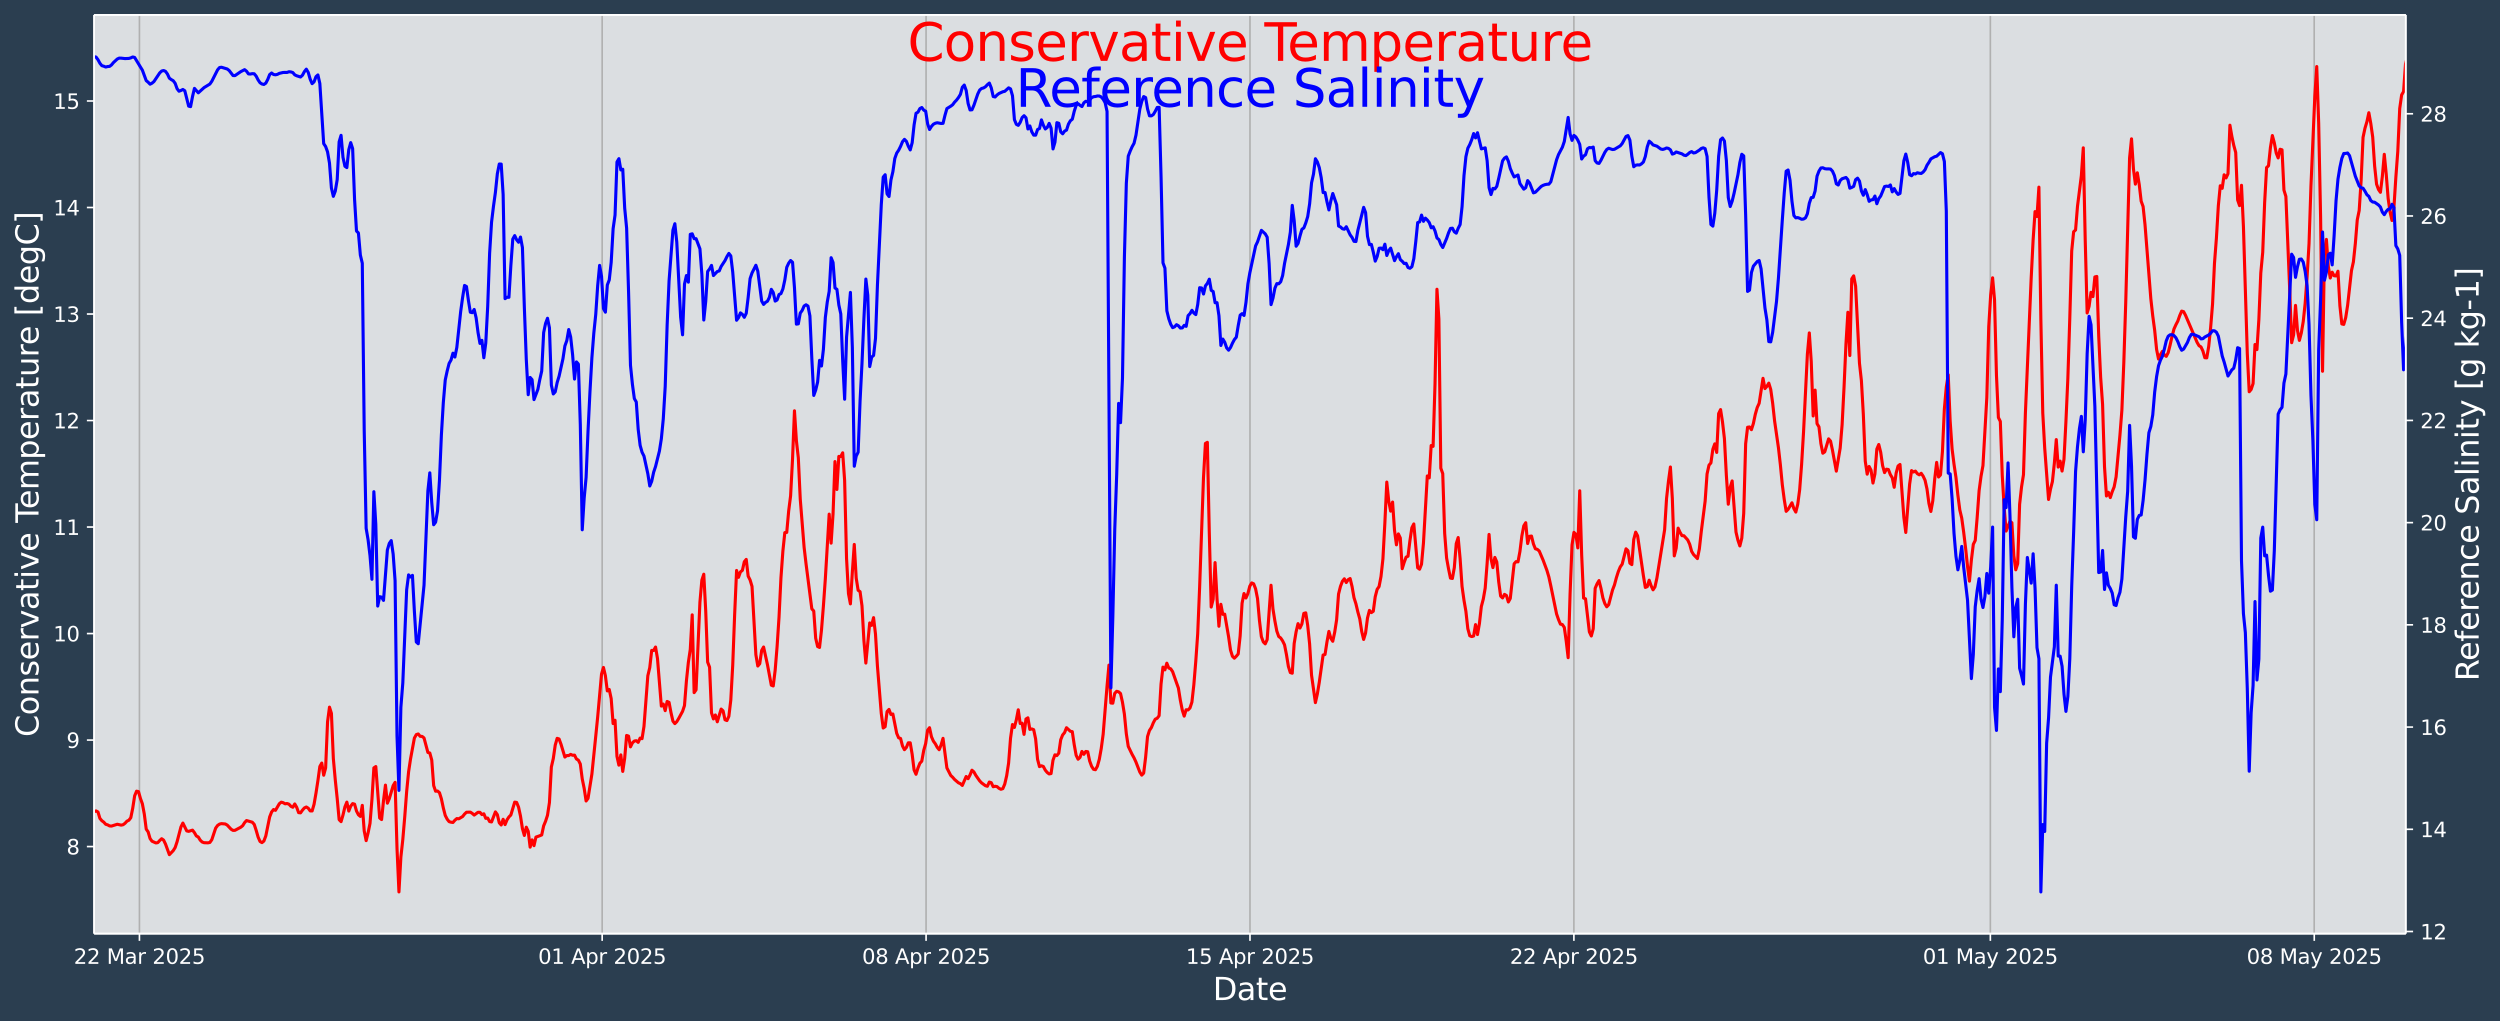 <?xml version="1.0" encoding="UTF-8"?>
<!DOCTYPE svg  PUBLIC '-//W3C//DTD SVG 1.1//EN'  'http://www.w3.org/Graphics/SVG/1.1/DTD/svg11.dtd'>
<svg width="1206.9pt" height="493.12pt" version="1.1" viewBox="0 0 1206.9 493.12" xmlns="http://www.w3.org/2000/svg" xmlns:xlink="http://www.w3.org/1999/xlink">
 <defs>
  <style type="text/css">*{stroke-linejoin: round; stroke-linecap: butt}</style>
 </defs>
 <g id="figure_1">
  <g id="patch_1">
   <path d="m0 493.12h1206.9v-493.12h-1206.9z" fill="#2b3e50"/>
  </g>
  <g id="axes_1">
   <g id="patch_2">
    <path d="m45.442 450.72h1116v-443.52h-1116z" fill="#dbdee1"/>
   </g>
   <g id="matplotlib.axis_1">
    <g id="xtick_1">
     <g id="line2d_1">
      <path d="m67.315 450.72v-443.52" clip-path="url(#pf0ffec1935)" fill="none" stroke="#b0b0b0" stroke-linecap="square" stroke-width=".8"/>
     </g>
     <g id="line2d_2">
      <defs>
       <path id="m9c3a62339f" d="m0 0v3.5" stroke="#fff" stroke-width=".8"/>
      </defs>
      <use x="67.315" y="450.72" fill="#ffffff" stroke="#ffffff" stroke-width=".8" xlink:href="#m9c3a62339f"/>
     </g>
     <g id="text_1">
      <!-- 22 Mar 2025 -->
      <g transform="translate(35.616 465.32) scale(.1 -.1)" fill="#fff">
       <defs>
        <path id="DejaVuSans-32" transform="scale(.016)" d="m1228 531h2203v-531h-2962v531q359 372 979 998 621 627 780 809 303 340 423 576 121 236 121 464 0 372-261 606-261 235-680 235-297 0-627-103-329-103-704-313v638q381 153 712 231 332 78 607 78 725 0 1156-363 431-362 431-968 0-288-108-546-107-257-392-607-78-91-497-524-418-433-1181-1211z"/>
        <path id="DejaVuSans-4d" transform="scale(.016)" d="m628 4666h941l1190-3175 1197 3175h941v-4666h-616v4097l-1203-3200h-634l-1203 3200v-4097h-613v4666z"/>
        <path id="DejaVuSans-61" transform="scale(.016)" d="m2194 1759q-697 0-966-159t-269-544q0-306 202-486 202-179 548-179 479 0 768 339t289 901v128h-572zm1147 238v-1997h-575v531q-197-318-491-470t-719-152q-537 0-855 302-317 302-317 808 0 590 395 890 396 300 1180 300h807v57q0 397-261 614t-733 217q-300 0-585-72-284-72-546-216v532q315 122 612 182 297 61 578 61 760 0 1135-394 375-393 375-1193z"/>
        <path id="DejaVuSans-72" transform="scale(.016)" d="m2631 2963q-97 56-211 82-114 27-251 27-488 0-749-317t-261-911v-1844h-578v3500h578v-544q182 319 472 473 291 155 707 155 59 0 131-8 72-7 159-23l3-590z"/>
        <path id="DejaVuSans-30" transform="scale(.016)" d="m2034 4250q-487 0-733-480-245-479-245-1442 0-959 245-1439 246-480 733-480 491 0 736 480 246 480 246 1439 0 963-246 1442-245 480-736 480zm0 500q785 0 1199-621 414-620 414-1801 0-1178-414-1799-414-620-1199-620-784 0-1198 620-414 621-414 1799 0 1181 414 1801 414 621 1198 621z"/>
        <path id="DejaVuSans-35" transform="scale(.016)" d="m691 4666h2478v-532h-1900v-1143q137 47 274 70 138 23 276 23 781 0 1237-428 457-428 457-1159 0-753-469-1171-469-417-1322-417-294 0-599 50-304 50-629 150v635q281-153 581-228t634-75q541 0 856 284 316 284 316 772 0 487-316 771-315 285-856 285-253 0-505-56-251-56-513-175v2344z"/>
       </defs>
       <use xlink:href="#DejaVuSans-32"/>
       <use transform="translate(63.623)" xlink:href="#DejaVuSans-32"/>
       <use transform="translate(127.25)" xlink:href="#DejaVuSans-20"/>
       <use transform="translate(159.03)" xlink:href="#DejaVuSans-4d"/>
       <use transform="translate(245.31)" xlink:href="#DejaVuSans-61"/>
       <use transform="translate(306.59)" xlink:href="#DejaVuSans-72"/>
       <use transform="translate(347.71)" xlink:href="#DejaVuSans-20"/>
       <use transform="translate(379.49)" xlink:href="#DejaVuSans-32"/>
       <use transform="translate(443.12)" xlink:href="#DejaVuSans-30"/>
       <use transform="translate(506.74)" xlink:href="#DejaVuSans-32"/>
       <use transform="translate(570.36)" xlink:href="#DejaVuSans-35"/>
      </g>
     </g>
    </g>
    <g id="xtick_2">
     <g id="line2d_3">
      <path d="m290.7 450.72v-443.52" clip-path="url(#pf0ffec1935)" fill="none" stroke="#b0b0b0" stroke-linecap="square" stroke-width=".8"/>
     </g>
     <g id="line2d_4">
      <use x="290.702" y="450.72" fill="#ffffff" stroke="#ffffff" stroke-width=".8" xlink:href="#m9c3a62339f"/>
     </g>
     <g id="text_2">
      <!-- 01 Apr 2025 -->
      <g transform="translate(259.79 465.32) scale(.1 -.1)" fill="#fff">
       <defs>
        <path id="DejaVuSans-31" transform="scale(.016)" d="m794 531h1031v3560l-1122-225v575l1116 225h631v-4135h1031v-531h-2687v531z"/>
        <path id="DejaVuSans-41" transform="scale(.016)" d="m2188 4044-857-2322h1716l-859 2322zm-357 622h716l1778-4666h-656l-425 1197h-2103l-425-1197h-666l1781 4666z"/>
        <path id="DejaVuSans-70" transform="scale(.016)" d="m1159 525v-1856h-578v4831h578v-531q182 312 458 463 277 152 661 152 638 0 1036-506 399-506 399-1331t-399-1332q-398-506-1036-506-384 0-661 152-276 152-458 464zm1957 1222q0 634-261 995t-717 361q-457 0-718-361t-261-995 261-995 718-361q456 0 717 361t261 995z"/>
       </defs>
       <use xlink:href="#DejaVuSans-30"/>
       <use transform="translate(63.623)" xlink:href="#DejaVuSans-31"/>
       <use transform="translate(127.25)" xlink:href="#DejaVuSans-20"/>
       <use transform="translate(159.03)" xlink:href="#DejaVuSans-41"/>
       <use transform="translate(227.44)" xlink:href="#DejaVuSans-70"/>
       <use transform="translate(290.92)" xlink:href="#DejaVuSans-72"/>
       <use transform="translate(332.03)" xlink:href="#DejaVuSans-20"/>
       <use transform="translate(363.82)" xlink:href="#DejaVuSans-32"/>
       <use transform="translate(427.44)" xlink:href="#DejaVuSans-30"/>
       <use transform="translate(491.06)" xlink:href="#DejaVuSans-32"/>
       <use transform="translate(554.69)" xlink:href="#DejaVuSans-35"/>
      </g>
     </g>
    </g>
    <g id="xtick_3">
     <g id="line2d_5">
      <path d="m447.07 450.72v-443.52" clip-path="url(#pf0ffec1935)" fill="none" stroke="#b0b0b0" stroke-linecap="square" stroke-width=".8"/>
     </g>
     <g id="line2d_6">
      <use x="447.072" y="450.72" fill="#ffffff" stroke="#ffffff" stroke-width=".8" xlink:href="#m9c3a62339f"/>
     </g>
     <g id="text_3">
      <!-- 08 Apr 2025 -->
      <g transform="translate(416.16 465.32) scale(.1 -.1)" fill="#fff">
       <defs>
        <path id="DejaVuSans-38" transform="scale(.016)" d="m2034 2216q-450 0-708-241-257-241-257-662 0-422 257-663 258-241 708-241t709 242q260 243 260 662 0 421-258 662-257 241-711 241zm-631 268q-406 100-633 378-226 279-226 679 0 559 398 884 399 325 1092 325 697 0 1094-325t397-884q0-400-227-679-226-278-629-378 456-106 710-416 255-309 255-755 0-679-414-1042-414-362-1186-362-771 0-1186 362-414 363-414 1042 0 446 256 755 257 310 713 416zm-231 997q0-362 226-565 227-203 636-203 407 0 636 203 230 203 230 565 0 363-230 566-229 203-636 203-409 0-636-203-226-203-226-566z"/>
       </defs>
       <use xlink:href="#DejaVuSans-30"/>
       <use transform="translate(63.623)" xlink:href="#DejaVuSans-38"/>
       <use transform="translate(127.25)" xlink:href="#DejaVuSans-20"/>
       <use transform="translate(159.03)" xlink:href="#DejaVuSans-41"/>
       <use transform="translate(227.44)" xlink:href="#DejaVuSans-70"/>
       <use transform="translate(290.92)" xlink:href="#DejaVuSans-72"/>
       <use transform="translate(332.03)" xlink:href="#DejaVuSans-20"/>
       <use transform="translate(363.82)" xlink:href="#DejaVuSans-32"/>
       <use transform="translate(427.44)" xlink:href="#DejaVuSans-30"/>
       <use transform="translate(491.06)" xlink:href="#DejaVuSans-32"/>
       <use transform="translate(554.69)" xlink:href="#DejaVuSans-35"/>
      </g>
     </g>
    </g>
    <g id="xtick_4">
     <g id="line2d_7">
      <path d="m603.44 450.72v-443.52" clip-path="url(#pf0ffec1935)" fill="none" stroke="#b0b0b0" stroke-linecap="square" stroke-width=".8"/>
     </g>
     <g id="line2d_8">
      <use x="603.442" y="450.72" fill="#ffffff" stroke="#ffffff" stroke-width=".8" xlink:href="#m9c3a62339f"/>
     </g>
     <g id="text_4">
      <!-- 15 Apr 2025 -->
      <g transform="translate(572.53 465.32) scale(.1 -.1)" fill="#fff">
       <use xlink:href="#DejaVuSans-31"/>
       <use transform="translate(63.623)" xlink:href="#DejaVuSans-35"/>
       <use transform="translate(127.25)" xlink:href="#DejaVuSans-20"/>
       <use transform="translate(159.03)" xlink:href="#DejaVuSans-41"/>
       <use transform="translate(227.44)" xlink:href="#DejaVuSans-70"/>
       <use transform="translate(290.92)" xlink:href="#DejaVuSans-72"/>
       <use transform="translate(332.03)" xlink:href="#DejaVuSans-20"/>
       <use transform="translate(363.82)" xlink:href="#DejaVuSans-32"/>
       <use transform="translate(427.44)" xlink:href="#DejaVuSans-30"/>
       <use transform="translate(491.06)" xlink:href="#DejaVuSans-32"/>
       <use transform="translate(554.69)" xlink:href="#DejaVuSans-35"/>
      </g>
     </g>
    </g>
    <g id="xtick_5">
     <g id="line2d_9">
      <path d="m759.81 450.72v-443.52" clip-path="url(#pf0ffec1935)" fill="none" stroke="#b0b0b0" stroke-linecap="square" stroke-width=".8"/>
     </g>
     <g id="line2d_10">
      <use x="759.812" y="450.72" fill="#ffffff" stroke="#ffffff" stroke-width=".8" xlink:href="#m9c3a62339f"/>
     </g>
     <g id="text_5">
      <!-- 22 Apr 2025 -->
      <g transform="translate(728.9 465.32) scale(.1 -.1)" fill="#fff">
       <use xlink:href="#DejaVuSans-32"/>
       <use transform="translate(63.623)" xlink:href="#DejaVuSans-32"/>
       <use transform="translate(127.25)" xlink:href="#DejaVuSans-20"/>
       <use transform="translate(159.03)" xlink:href="#DejaVuSans-41"/>
       <use transform="translate(227.44)" xlink:href="#DejaVuSans-70"/>
       <use transform="translate(290.92)" xlink:href="#DejaVuSans-72"/>
       <use transform="translate(332.03)" xlink:href="#DejaVuSans-20"/>
       <use transform="translate(363.82)" xlink:href="#DejaVuSans-32"/>
       <use transform="translate(427.44)" xlink:href="#DejaVuSans-30"/>
       <use transform="translate(491.06)" xlink:href="#DejaVuSans-32"/>
       <use transform="translate(554.69)" xlink:href="#DejaVuSans-35"/>
      </g>
     </g>
    </g>
    <g id="xtick_6">
     <g id="line2d_11">
      <path d="m960.86 450.72v-443.52" clip-path="url(#pf0ffec1935)" fill="none" stroke="#b0b0b0" stroke-linecap="square" stroke-width=".8"/>
     </g>
     <g id="line2d_12">
      <use x="960.86" y="450.72" fill="#ffffff" stroke="#ffffff" stroke-width=".8" xlink:href="#m9c3a62339f"/>
     </g>
     <g id="text_6">
      <!-- 01 May 2025 -->
      <g transform="translate(928.26 465.32) scale(.1 -.1)" fill="#fff">
       <defs>
        <path id="DejaVuSans-79" transform="scale(.016)" d="m2059-325q-243-625-475-815-231-191-618-191h-460v481h338q237 0 368 113 132 112 291 531l103 262-1415 3444h609l1094-2737 1094 2737h609l-1538-3825z"/>
       </defs>
       <use xlink:href="#DejaVuSans-30"/>
       <use transform="translate(63.623)" xlink:href="#DejaVuSans-31"/>
       <use transform="translate(127.25)" xlink:href="#DejaVuSans-20"/>
       <use transform="translate(159.03)" xlink:href="#DejaVuSans-4d"/>
       <use transform="translate(245.31)" xlink:href="#DejaVuSans-61"/>
       <use transform="translate(306.59)" xlink:href="#DejaVuSans-79"/>
       <use transform="translate(365.77)" xlink:href="#DejaVuSans-20"/>
       <use transform="translate(397.56)" xlink:href="#DejaVuSans-32"/>
       <use transform="translate(461.18)" xlink:href="#DejaVuSans-30"/>
       <use transform="translate(524.8)" xlink:href="#DejaVuSans-32"/>
       <use transform="translate(588.43)" xlink:href="#DejaVuSans-35"/>
      </g>
     </g>
    </g>
    <g id="xtick_7">
     <g id="line2d_13">
      <path d="m1117.2 450.72v-443.52" clip-path="url(#pf0ffec1935)" fill="none" stroke="#b0b0b0" stroke-linecap="square" stroke-width=".8"/>
     </g>
     <g id="line2d_14">
      <use x="1117.23" y="450.72" fill="#ffffff" stroke="#ffffff" stroke-width=".8" xlink:href="#m9c3a62339f"/>
     </g>
     <g id="text_7">
      <!-- 08 May 2025 -->
      <g transform="translate(1084.6 465.32) scale(.1 -.1)" fill="#fff">
       <use xlink:href="#DejaVuSans-30"/>
       <use transform="translate(63.623)" xlink:href="#DejaVuSans-38"/>
       <use transform="translate(127.25)" xlink:href="#DejaVuSans-20"/>
       <use transform="translate(159.03)" xlink:href="#DejaVuSans-4d"/>
       <use transform="translate(245.31)" xlink:href="#DejaVuSans-61"/>
       <use transform="translate(306.59)" xlink:href="#DejaVuSans-79"/>
       <use transform="translate(365.77)" xlink:href="#DejaVuSans-20"/>
       <use transform="translate(397.56)" xlink:href="#DejaVuSans-32"/>
       <use transform="translate(461.18)" xlink:href="#DejaVuSans-30"/>
       <use transform="translate(524.8)" xlink:href="#DejaVuSans-32"/>
       <use transform="translate(588.43)" xlink:href="#DejaVuSans-35"/>
      </g>
     </g>
    </g>
    <g id="text_8">
     <!-- Date -->
     <g transform="translate(585.52 482.8) scale(.15 -.15)" fill="#fff">
      <defs>
       <path id="BitstreamVeraSans-Roman-44" transform="scale(.016)" d="m1259 4147v-3628h763q966 0 1414 437 448 438 448 1382 0 937-448 1373t-1414 436h-763zm-631 519h1297q1356 0 1990-564 635-564 635-1764 0-1207-638-1773-637-565-1987-565h-1297v4666z"/>
       <path id="BitstreamVeraSans-Roman-61" transform="scale(.016)" d="m2194 1759q-697 0-966-159t-269-544q0-306 202-486 202-179 548-179 479 0 768 339t289 901v128h-572zm1147 238v-1997h-575v531q-197-318-491-470t-719-152q-537 0-855 302-317 302-317 808 0 590 395 890 396 300 1180 300h807v57q0 397-261 614t-733 217q-300 0-585-72-284-72-546-216v532q315 122 612 182 297 61 578 61 760 0 1135-394 375-393 375-1193z"/>
       <path id="BitstreamVeraSans-Roman-74" transform="scale(.016)" d="m1172 4494v-994h1184v-447h-1184v-1900q0-428 117-550t477-122h590v-481h-590q-666 0-919 248-253 249-253 905v1900h-422v447h422v994h578z"/>
       <path id="BitstreamVeraSans-Roman-65" transform="scale(.016)" d="m3597 1894v-281h-2644q38-594 358-905t892-311q331 0 642 81t618 244v-544q-310-131-635-200t-659-69q-838 0-1327 487-489 488-489 1320 0 859 464 1363 464 505 1252 505 706 0 1117-455 411-454 411-1235zm-575 169q-6 471-264 752-258 282-683 282-481 0-770-272t-333-766l2050 4z"/>
      </defs>
      <use xlink:href="#BitstreamVeraSans-Roman-44"/>
      <use transform="translate(77.002)" xlink:href="#BitstreamVeraSans-Roman-61"/>
      <use transform="translate(138.28)" xlink:href="#BitstreamVeraSans-Roman-74"/>
      <use transform="translate(177.49)" xlink:href="#BitstreamVeraSans-Roman-65"/>
     </g>
    </g>
   </g>
   <g id="matplotlib.axis_2">
    <g id="ytick_1">
     <g id="line2d_15">
      <defs>
       <path id="mb72c9d3aea" d="m0 0h-3.5" stroke="#fff" stroke-width=".8"/>
      </defs>
      <use x="45.442" y="408.692" fill="#ffffff" stroke="#ffffff" stroke-width=".8" xlink:href="#mb72c9d3aea"/>
     </g>
     <g id="text_9">
      <!-- 8 -->
      <g transform="translate(32.08 412.49) scale(.1 -.1)" fill="#fff">
       <use xlink:href="#DejaVuSans-38"/>
      </g>
     </g>
    </g>
    <g id="ytick_2">
     <g id="line2d_16">
      <use x="45.442" y="357.273" fill="#ffffff" stroke="#ffffff" stroke-width=".8" xlink:href="#mb72c9d3aea"/>
     </g>
     <g id="text_10">
      <!-- 9 -->
      <g transform="translate(32.08 361.07) scale(.1 -.1)" fill="#fff">
       <defs>
        <path id="DejaVuSans-39" transform="scale(.016)" d="m703 97v575q238-113 481-172 244-59 479-59 625 0 954 420 330 420 377 1277-181-269-460-413-278-144-615-144-700 0-1108 423-408 424-408 1159 0 718 425 1152 425 435 1131 435 810 0 1236-621 427-620 427-1801 0-1103-524-1761-523-658-1407-658-238 0-482 47-243 47-506 141zm1256 1978q425 0 673 290 249 291 249 798 0 503-249 795-248 292-673 292t-673-292-248-795q0-507 248-798 248-290 673-290z"/>
       </defs>
       <use xlink:href="#DejaVuSans-39"/>
      </g>
     </g>
    </g>
    <g id="ytick_3">
     <g id="line2d_17">
      <use x="45.442" y="305.854" fill="#ffffff" stroke="#ffffff" stroke-width=".8" xlink:href="#mb72c9d3aea"/>
     </g>
     <g id="text_11">
      <!-- 10 -->
      <g transform="translate(25.717 309.65) scale(.1 -.1)" fill="#fff">
       <use xlink:href="#DejaVuSans-31"/>
       <use transform="translate(63.623)" xlink:href="#DejaVuSans-30"/>
      </g>
     </g>
    </g>
    <g id="ytick_4">
     <g id="line2d_18">
      <use x="45.442" y="254.435" fill="#ffffff" stroke="#ffffff" stroke-width=".8" xlink:href="#mb72c9d3aea"/>
     </g>
     <g id="text_12">
      <!-- 11 -->
      <g transform="translate(25.717 258.23) scale(.1 -.1)" fill="#fff">
       <use xlink:href="#DejaVuSans-31"/>
       <use transform="translate(63.623)" xlink:href="#DejaVuSans-31"/>
      </g>
     </g>
    </g>
    <g id="ytick_5">
     <g id="line2d_19">
      <use x="45.442" y="203.016" fill="#ffffff" stroke="#ffffff" stroke-width=".8" xlink:href="#mb72c9d3aea"/>
     </g>
     <g id="text_13">
      <!-- 12 -->
      <g transform="translate(25.717 206.81) scale(.1 -.1)" fill="#fff">
       <use xlink:href="#DejaVuSans-31"/>
       <use transform="translate(63.623)" xlink:href="#DejaVuSans-32"/>
      </g>
     </g>
    </g>
    <g id="ytick_6">
     <g id="line2d_20">
      <use x="45.442" y="151.597" fill="#ffffff" stroke="#ffffff" stroke-width=".8" xlink:href="#mb72c9d3aea"/>
     </g>
     <g id="text_14">
      <!-- 13 -->
      <g transform="translate(25.717 155.4) scale(.1 -.1)" fill="#fff">
       <defs>
        <path id="DejaVuSans-33" transform="scale(.016)" d="m2597 2516q453-97 707-404 255-306 255-756 0-690-475-1069-475-378-1350-378-293 0-604 58t-642 174v609q262-153 574-231 313-78 654-78 593 0 904 234t311 681q0 413-289 645-289 233-804 233h-544v519h569q465 0 712 186t247 536q0 359-255 551-254 193-729 193-260 0-557-57-297-56-653-174v562q360 100 674 150t592 50q719 0 1137-327 419-326 419-882 0-388-222-655t-631-370z"/>
       </defs>
       <use xlink:href="#DejaVuSans-31"/>
       <use transform="translate(63.623)" xlink:href="#DejaVuSans-33"/>
      </g>
     </g>
    </g>
    <g id="ytick_7">
     <g id="line2d_21">
      <use x="45.442" y="100.178" fill="#ffffff" stroke="#ffffff" stroke-width=".8" xlink:href="#mb72c9d3aea"/>
     </g>
     <g id="text_15">
      <!-- 14 -->
      <g transform="translate(25.717 103.98) scale(.1 -.1)" fill="#fff">
       <defs>
        <path id="DejaVuSans-34" transform="scale(.016)" d="m2419 4116-1594-2491h1594v2491zm-166 550h794v-3041h666v-525h-666v-1100h-628v1100h-2106v609l1940 2957z"/>
       </defs>
       <use xlink:href="#DejaVuSans-31"/>
       <use transform="translate(63.623)" xlink:href="#DejaVuSans-34"/>
      </g>
     </g>
    </g>
    <g id="ytick_8">
     <g id="line2d_22">
      <use x="45.442" y="48.759" fill="#ffffff" stroke="#ffffff" stroke-width=".8" xlink:href="#mb72c9d3aea"/>
     </g>
     <g id="text_16">
      <!-- 15 -->
      <g transform="translate(25.717 52.558) scale(.1 -.1)" fill="#fff">
       <use xlink:href="#DejaVuSans-31"/>
       <use transform="translate(63.623)" xlink:href="#DejaVuSans-35"/>
      </g>
     </g>
    </g>
    <g id="text_17">
     <!-- Conservative Temperature [degC] -->
     <g transform="translate(18.598 355.76) rotate(-90) scale(.15 -.15)" fill="#fff">
      <defs>
       <path id="BitstreamVeraSans-Roman-43" transform="scale(.016)" d="m4122 4306v-665q-319 297-680 443-361 147-767 147-800 0-1225-489t-425-1414q0-922 425-1411t1225-489q406 0 767 147t680 444v-660q-331-225-702-338-370-112-782-112-1060 0-1670 648-609 649-609 1771 0 1125 609 1773 610 649 1670 649 418 0 788-111 371-111 696-333z"/>
       <path id="BitstreamVeraSans-Roman-6f" transform="scale(.016)" d="m1959 3097q-462 0-731-361t-269-989 267-989q268-361 733-361 460 0 728 362 269 363 269 988 0 622-269 986-268 364-728 364zm0 487q750 0 1178-488 429-487 429-1349 0-859-429-1349-428-489-1178-489-753 0-1180 489-426 490-426 1349 0 862 426 1349 427 488 1180 488z"/>
       <path id="BitstreamVeraSans-Roman-6e" transform="scale(.016)" d="m3513 2113v-2113h-575v2094q0 497-194 743-194 247-581 247-466 0-735-297-269-296-269-809v-1978h-578v3500h578v-544q207 316 486 472 280 156 646 156 603 0 912-373 310-373 310-1098z"/>
       <path id="BitstreamVeraSans-Roman-73" transform="scale(.016)" d="m2834 3397v-544q-243 125-506 187-262 63-544 63-428 0-642-131t-214-394q0-200 153-314t616-217l197-44q612-131 870-370t258-667q0-488-386-773-386-284-1061-284-281 0-586 55t-642 164v594q319-166 628-249 309-82 613-82 406 0 624 139 219 139 219 392 0 234-158 359-157 125-692 241l-200 47q-534 112-772 345-237 233-237 639 0 494 350 762 350 269 994 269 318 0 599-47 282-46 519-140z"/>
       <path id="BitstreamVeraSans-Roman-72" transform="scale(.016)" d="m2631 2963q-97 56-211 82-114 27-251 27-488 0-749-317t-261-911v-1844h-578v3500h578v-544q182 319 472 473 291 155 707 155 59 0 131-8 72-7 159-23l3-590z"/>
       <path id="BitstreamVeraSans-Roman-76" transform="scale(.016)" d="m191 3500h609l1094-2937 1094 2937h609l-1313-3500h-781l-1312 3500z"/>
       <path id="BitstreamVeraSans-Roman-69" transform="scale(.016)" d="m603 3500h575v-3500h-575v3500zm0 1363h575v-729h-575v729z"/>
       <path id="BitstreamVeraSans-Roman-54" transform="scale(.016)" d="m-19 4666h3947v-532h-1656v-4134h-634v4134h-1657v532z"/>
       <path id="BitstreamVeraSans-Roman-6d" transform="scale(.016)" d="m3328 2828q216 388 516 572t706 184q547 0 844-383 297-382 297-1088v-2113h-578v2094q0 503-179 746-178 244-543 244-447 0-707-297-259-296-259-809v-1978h-578v2094q0 506-178 748t-550 242q-441 0-701-298-259-298-259-808v-1978h-578v3500h578v-544q197 322 472 475t653 153q382 0 649-194 267-193 395-562z"/>
       <path id="BitstreamVeraSans-Roman-70" transform="scale(.016)" d="m1159 525v-1856h-578v4831h578v-531q182 312 458 463 277 152 661 152 638 0 1036-506 399-506 399-1331t-399-1332q-398-506-1036-506-384 0-661 152-276 152-458 464zm1957 1222q0 634-261 995t-717 361q-457 0-718-361t-261-995 261-995 718-361q456 0 717 361t261 995z"/>
       <path id="BitstreamVeraSans-Roman-75" transform="scale(.016)" d="m544 1381v2119h575v-2097q0-497 193-746 194-248 582-248 465 0 735 297 271 297 271 810v1984h575v-3500h-575v538q-209-319-486-474-276-155-642-155-603 0-916 375-312 375-312 1097z"/>
       <path id="BitstreamVeraSans-Roman-5b" transform="scale(.016)" d="m550 4863h1325v-447h-750v-4813h750v-447h-1325v5707z"/>
       <path id="BitstreamVeraSans-Roman-64" transform="scale(.016)" d="m2906 2969v1894h575v-4863h-575v525q-181-312-458-464-276-152-664-152-634 0-1033 506-398 507-398 1332t398 1331q399 506 1033 506 388 0 664-152 277-151 458-463zm-1959-1222q0-634 261-995t717-361 718 361q263 361 263 995t-263 995q-262 361-718 361t-717-361-261-995z"/>
       <path id="BitstreamVeraSans-Roman-67" transform="scale(.016)" d="m2906 1791q0 625-258 968-257 344-723 344-462 0-720-344-258-343-258-968 0-622 258-966t720-344q466 0 723 344 258 344 258 966zm575-1357q0-893-397-1329-396-436-1215-436-303 0-572 45t-522 139v559q253-137 500-202 247-66 503-66 566 0 847 295t281 892v285q-178-310-456-463t-666-153q-643 0-1037 490-394 491-394 1301 0 812 394 1302 394 491 1037 491 388 0 666-153t456-462v531h575v-3066z"/>
       <path id="BitstreamVeraSans-Roman-5d" transform="scale(.016)" d="m1947 4863v-5707h-1325v447h747v4813h-747v447h1325z"/>
      </defs>
      <use xlink:href="#BitstreamVeraSans-Roman-43"/>
      <use transform="translate(69.824)" xlink:href="#BitstreamVeraSans-Roman-6f"/>
      <use transform="translate(131.01)" xlink:href="#BitstreamVeraSans-Roman-6e"/>
      <use transform="translate(194.38)" xlink:href="#BitstreamVeraSans-Roman-73"/>
      <use transform="translate(246.48)" xlink:href="#BitstreamVeraSans-Roman-65"/>
      <use transform="translate(308.01)" xlink:href="#BitstreamVeraSans-Roman-72"/>
      <use transform="translate(349.12)" xlink:href="#BitstreamVeraSans-Roman-76"/>
      <use transform="translate(408.3)" xlink:href="#BitstreamVeraSans-Roman-61"/>
      <use transform="translate(469.58)" xlink:href="#BitstreamVeraSans-Roman-74"/>
      <use transform="translate(508.79)" xlink:href="#BitstreamVeraSans-Roman-69"/>
      <use transform="translate(536.57)" xlink:href="#BitstreamVeraSans-Roman-76"/>
      <use transform="translate(595.75)" xlink:href="#BitstreamVeraSans-Roman-65"/>
      <use transform="translate(657.28)" xlink:href="#BitstreamVeraSans-Roman-20"/>
      <use transform="translate(689.06)" xlink:href="#BitstreamVeraSans-Roman-54"/>
      <use transform="translate(733.15)" xlink:href="#BitstreamVeraSans-Roman-65"/>
      <use transform="translate(794.67)" xlink:href="#BitstreamVeraSans-Roman-6d"/>
      <use transform="translate(892.08)" xlink:href="#BitstreamVeraSans-Roman-70"/>
      <use transform="translate(955.56)" xlink:href="#BitstreamVeraSans-Roman-65"/>
      <use transform="translate(1017.1)" xlink:href="#BitstreamVeraSans-Roman-72"/>
      <use transform="translate(1058.2)" xlink:href="#BitstreamVeraSans-Roman-61"/>
      <use transform="translate(1119.5)" xlink:href="#BitstreamVeraSans-Roman-74"/>
      <use transform="translate(1158.7)" xlink:href="#BitstreamVeraSans-Roman-75"/>
      <use transform="translate(1222.1)" xlink:href="#BitstreamVeraSans-Roman-72"/>
      <use transform="translate(1260.9)" xlink:href="#BitstreamVeraSans-Roman-65"/>
      <use transform="translate(1322.4)" xlink:href="#BitstreamVeraSans-Roman-20"/>
      <use transform="translate(1354.2)" xlink:href="#BitstreamVeraSans-Roman-5b"/>
      <use transform="translate(1393.2)" xlink:href="#BitstreamVeraSans-Roman-64"/>
      <use transform="translate(1456.7)" xlink:href="#BitstreamVeraSans-Roman-65"/>
      <use transform="translate(1518.2)" xlink:href="#BitstreamVeraSans-Roman-67"/>
      <use transform="translate(1581.7)" xlink:href="#BitstreamVeraSans-Roman-43"/>
      <use transform="translate(1651.6)" xlink:href="#BitstreamVeraSans-Roman-5d"/>
     </g>
    </g>
   </g>
   <g id="line2d_23">
    <path d="m45.442 391.86 0.931-0.383 0.931 0.529 0.931 3.096 0.931 1.101 0.931 0.697 0.931 1.023 0.931 0.288 0.931 0.514 0.931 0.071 2.792-0.882 1.862 0.419 0.931-0.185 0.931-0.695 0.931-1.02 0.931-0.456 0.931-1.208 0.931-4.573 0.931-6.003 0.931-2.243 0.931 0.207 0.931 3.303 0.931 2.568 0.931 4.957 0.931 7.281 0.931 1.355 0.931 3.206 0.931 1.274 1.862 0.831 0.931-0.151 0.931-1.036 0.931-0.847 0.931 0.658 0.931 1.923 1.862 5.106 1.862-1.944 0.931-1.49 0.931-2.823 1.862-7.118 0.931-1.876 1.862 3.781 0.931 0.223 1.862-0.589 0.931 1.216 0.931 1.6 0.931 0.501 0.931 1.521 0.931 0.894 0.931 0.334 1.862 0.066 0.931-0.189 0.931-1.327 1.862-5.594 0.931-1.281 0.931-0.648 0.931-0.236 1.862 0.171 0.931 0.537 1.862 1.992 0.931 0.575 0.931-0.042 2.792-1.487 0.931-0.737 0.931-1.487 0.931-1.008 2.792 0.805 0.931 1.071 0.931 2.857 0.931 3.236 0.931 2.135 0.931 0.546 0.931-0.758 0.931-2.502 1.862-9.159 0.931-2.369 0.931-1.173 0.931 0.384 1.862-3.192 0.931-0.758 0.931 0.254 0.931 0.548 0.931-0.149 0.931 0.33 0.931 1.01 0.931 0.457 0.931-1.59 0.931 1.612 0.931 2.583 0.931 0.1 0.931-1.314 0.931-1.062 0.931-0.449 0.931 0.598 0.931 1.284 0.931 0.036 0.931-3.222 0.931-5.379 0.931-6.056 0.931-6.814 0.931-1.657 0.931 5.872 0.931-3.536 0.931-22.274 0.931-7.06 0.931 3.013 0.931 21.851 0.931 10.289 0.931 8.967 0.931 10.21 0.931 0.952 0.931-3.206 0.931-3.938 0.931-2.284 0.931 4.337 0.931-2.393 0.931-1.222 0.931 0.265 0.931 3.313 0.931 1.818 0.931 0.779 0.931-5.327 0.931 12.351 0.931 4.67 0.931-3.731 0.931-4.609 0.931-11.546 0.931-15.235 0.931-0.636 1.862 24.815 0.931 0.768 0.931-9.153 0.931-7.475 0.931 8.721 0.931-2.184 1.862-6.298 0.931-1.571 0.931 32.047 0.931 20.839 0.931-16.821 0.931-8.483 0.931-10.929 0.931-12.27 0.931-9.495 0.931-6.176 1.862-10.102 0.931-1.664 0.931-0.307 0.931 1.138 0.931 0.034 0.931 0.762 1.862 6.988 0.931 0.271 0.931 3.42 0.931 12.315 0.931 2.715 0.931-0.096 0.931 0.793 0.931 2.987 0.931 4.402 0.931 3.616 0.931 1.794 0.931 1.191 0.931 0.264 0.931 0.126 0.931-1.086 0.931-0.793 0.931 0.12 1.862-1.107 0.931-1.187 0.931-0.88 1.862-0.055 0.931 0.619 0.931 0.806 1.862-1.361 0.931 0.04 0.931 1.076 0.931-0.367 0.931 2.201 0.931-0.148 0.931 1.689 0.931 0.179 1.862-4.846 0.931 1.317 0.931 3.949 0.931 1.051 0.931-2.741 0.931 2.562 0.931-2.275 0.931-1.42 0.931-0.938 1.862-6.222 0.931 0.15 0.931 2.287 0.931 4.321 0.931 6.006 0.931 3.321 0.931-3.988 0.931 1.993 0.931 7.645 0.931-3.514 0.931 2.794 0.931-4.133 1.862-0.657 0.931-0.388 0.931-4.376 0.931-2.244 0.931-2.886 0.931-6.123 0.931-17.172 0.931-4.077 0.931-6.467 0.931-3.288 0.931 0.32 0.931 2.537 1.862 6.177 0.931-0.724 0.931 0.001 0.931-0.566 0.931 0.426 0.931-0.07 0.931 1.867 0.931 0.565 0.931 1.857 0.931 7.197 0.931 4.535 0.931 6.113 0.931-1.25 1.862-11.714 1.862-18.277 0.931-9.252 1.862-20.755 0.931-3.207 0.931 3.962 0.931 7.357 0.931-0.69 0.931 4.389 0.931 12.067 0.931-1.595 0.931 17.448 0.931 4.221 0.931-4.948 0.931 7.973 0.931-6.302 0.931-11.049 0.931 0.317 0.931 5.18 0.931-1.919 0.931-0.885 0.931-0.163 0.931 0.799 0.931-2.066 0.931 0.284 0.931-5.896 1.862-24.472 0.931-3.931 0.931-8.3 0.931 0.037 0.931-1.677 0.931 5.522 1.862 22.99 0.931-0.985 0.931 3.187 0.931-4.438 0.931 0.435 0.931 4.923 0.931 4.127 0.931 1.215 0.931-0.942 0.931-1.548 1.862-3.432 0.931-2.792 0.931-11.878 0.931-8.918 0.931-6.322 0.931-16.671 0.931 37.542 0.931-1.341 1.862-42.298 0.931-10.649 0.931-2.878 0.931 17.599 0.931 24.826 0.931 2.436 0.931 22.05 0.931 2.951 0.931-1.905 0.931 3.287 1.862-6.137 0.931 0.856 0.931 4.301 0.931 0.381 0.931-2.042 0.931-7.844 0.931-16.768 0.931-24.575 0.931-21.226 0.931 3.314 0.931-2.632 0.931-0.7 0.931-4.171 0.931-1.146 0.931 8.058 0.931 1.861 0.931 3.116 1.862 32.969 0.931 5.465 0.931-1.115 0.931-6.405 0.931-1.66 1.862 8.505 1.862 9.907 0.931 0.382 0.931-7.579 0.931-11.409 0.931-14.208 0.931-19.021 0.931-12.871 0.931-8.929 0.931-0.11 0.931-10.32 0.931-7.34 0.931-17.691 0.931-23.347 0.931 14.383 0.931 8.319 0.931 19.897 1.862 23.276 0.931 7.965 2.792 21.772 0.931 1.027 0.931 13.129 0.931 4.016 0.931 0.456 0.931-8.284 0.931-11.646 0.931-13.158 1.862-31.264 0.931 13.995 0.931-14.068 0.931-25.307 0.931 13.456 0.931-15.945 0.931 0.058 0.931-1.801 0.931 13.275 0.931 37.707 0.931 16.987 0.931 4.954 0.931-15.294 0.931-13.397 0.931 16.21 0.931 5.904 0.931 0.69 0.931 6.82 0.931 16.773 0.931 10.865 1.862-19.372 0.931 1.185 0.931-3.739 0.931 7.947 0.931 15.354 1.862 22.944 0.931 7.041 0.931-0.635 0.931-7.321 0.931-1.019 0.931 2.427 0.931-0.23 1.862 9.348 0.931 2.154 0.931 0.331 0.931 3.595 0.931 1.812 0.931-1.075 0.931-2.238 0.931 3.92e-4 0.931 5.491 0.931 7.586 0.931 2.106 0.931-2.981 0.931-2.324 0.931-1.03 0.931-5.179 0.931-3.28 0.931-6.438 0.931-1.257 0.931 4.341 0.931 2.139 0.931 1.276 0.931 1.726 0.931 1.146 0.931-2.303 0.931-3.179 1.862 14.258 1.862 3.641 0.931 0.881 0.931 1.085 1.862 1.594 0.931 0.405 0.931 0.866 1.862-4.315 0.931 1.057 0.931-1.807 0.931-2.285 0.931 0.825 0.931 1.651 1.862 2.666 0.931 0.979 1.862 1.359 0.931 0.264 0.931-2.03 0.931 0.305 0.931 1.954 0.931-0.224 0.931 0.163 0.931 0.814 0.931 0.472 0.931-0.291 0.931-2.216 0.931-4.034 0.931-6.126 0.931-11.991 0.931-6.589 0.931 1.399 0.931-3.645 0.931-4.864 0.931 6.6 0.931-0.15 0.931 5.404 0.931-7.415 0.931-0.569 0.931 5.575 0.931-0.224 0.931 0.375 0.931 4.453 0.931 9.84 0.931 3.542 0.931-0.412 0.931 0.341 0.931 1.759 0.931 1.129 0.931 0.708 0.931-0.177 0.931-6.425 0.931-2.62 0.931 0.36 0.931-1.164 0.931-6.462 0.931-2.317 0.931-1.147 0.931-2.36 1.862 1.716 0.931 0.181 0.931 6.274 0.931 5.141 0.931 1.897 0.931-0.881 0.931-2.878 0.931 1.394 0.931-1.389 0.931 0.154 0.931 4.425 0.931 2.573 0.931 1.46 0.931 0.207 0.931-1.655 0.931-3.347 0.931-5.199 0.931-6.94 1.862-23.054 0.931-10.302 0.931 18.281 0.931 0.095 0.931-4.734 0.931-0.996 0.931 0.251 0.931 0.812 0.931 4.167 0.931 5.742 0.931 9.469 0.931 6.125 1.862 3.874 0.931 1.662 0.931 2.043 1.862 4.832 0.931 1.49 0.931-0.973 0.931-7.576 0.931-10.066 0.931-2.944 0.931-1.414 0.931-2.294 0.931-1.756 0.931-0.428 0.931-1.232 0.931-15.274 0.931-8.187 0.931 1.336 0.931-3.228 0.931 2.323 0.931 0.371 0.931 1.382 1.862 5.33 0.931 2.608 0.931 5.844 0.931 4.726 0.931 2.966 0.931-3.064 0.931 0.086 0.931-0.95 0.931-2.829 0.931-8.37 0.931-11.277 0.931-13.281 0.931-22.562 1.862-52.771 0.931-16.614 0.931-0.543 0.931 43.17 0.931 36.348 0.931-3.761 0.931-17.694 0.931 17.152 0.931 13.568 0.931-10.592 0.931 4.84 0.931-0.077 1.862 10.823 0.931 6.464 0.931 3.034 0.931 0.926 0.931-0.928 0.931-1.12 0.931-8.673 0.931-15.808 0.931-4.676 0.931 2.149 0.931-2.094 0.931-3.609 0.931-1.57 0.931 0.427 0.931 2.393 0.931 4.699 0.931 10.524 0.931 7.897 0.931 2.534 0.931 0.936 0.931-2.041 1.862-26.239 0.931 11.377 0.931 5.821 0.931 4.896 0.931 2.649 0.931 0.692 0.931 1.394 0.931 1.897 0.931 4.717 0.931 5.743 0.931 2.951 0.931 0.323 0.931-14.33 0.931-5.663 0.931-3.943 0.931 2.126 0.931-1.986 0.931-5.085 0.931-0.263 0.931 6.001 0.931 8.954 0.931 15.114 1.862 13.271 0.931-4.117 0.931-5.624 1.862-13.238 0.931-0.274 0.931-6.053 0.931-5.069 0.931 3.325 0.931 1.437 0.931-4.356 0.931-6.024 0.931-12.434 0.931-3.692 0.931-2.464 0.931-1.19 0.931 1.797 0.931-1.399 0.931-0.532 0.931 3.859 0.931 5.375 0.931 2.94 0.931 3.951 0.931 3.371 0.931 6.024 0.931 3.883 0.931-3.059 0.931-7.255 0.931-3.705 0.931 1.062 0.931-0.641 0.931-6.991 0.931-3.596 0.931-1.336 0.931-4.866 0.931-8.528 0.931-17.263 0.931-19.781 0.931 9.124 0.931 4.894 0.931-4.383 0.931 13.616 0.931 7.035 0.931-5.274 0.931 1.958 0.931 14.833 0.931-3.017 0.931-2.56 0.931-0.436 0.931-7.561 0.931-6.204 0.931-1.817 1.862 21.139 0.931 0.705 0.931-2.402 0.931-10.165 1.862-32.448 0.931 0.915 0.931-15.598 0.931 0.399 0.931-30.192 0.931-45.652 0.931 14.4 0.931 71.977 0.931 2.615 0.931 28.87 0.931 11.899 0.931 5.171 0.931 4.507 0.931 0.189 0.931-5.25 0.931-11.578 0.931-2.933 0.931 10.194 0.931 13.377 0.931 6.648 0.931 5.391 0.931 8.4 0.931 3.39 0.931 0.409 0.931-0.279 0.931-5.505 0.931 4.801 0.931-5.266 0.931-8.256 0.931-3.558 0.931-5.337 0.931-11.922 0.931-13.996 0.931 11.679 0.931 4.34 0.931-4.918 0.931 2.192 0.931 9.572 0.931 6.903 0.931 0.879 0.931-1.71 0.931 0.537 0.931 3.133 0.931-1.707 1.862-16.729 0.931-1.039 0.931 0.104 0.931-5.003 0.931-7.481 0.931-4.897 0.931-1.511 0.931 10.049 0.931-3.499 0.931-0.103 0.931 3.804 0.931 2.328 0.931 0.291 0.931 0.788 1.862 4.364 1.862 5.012 0.931 3.139 0.931 4.261 1.862 9.082 0.931 4.52 0.931 2.709 0.931 2.212 0.931 0.198 0.931 1.373 0.931 6.638 0.931 7.987 0.931-30.904 0.931-23.505 0.931-6.097 0.931 0.972 0.931 6.529 0.931-27.561 0.931 30.88 0.931 20.914 0.931 0.352 1.862 15.972 0.931 1.968 0.931-3.5 0.931-19.513 0.931-2.194 0.931-1.542 0.931 3.751 0.931 4.59 0.931 2.747 0.931 1.576 0.931-1.007 1.862-7.102 0.931-2.441 0.931-3.512 0.931-2.95 0.931-2.249 0.931-1.315 1.862-7.413 0.931 0.887 0.931 6.022 0.931 0.715 0.931-12.151 0.931-3.522 0.931 1.786 2.792 19.26 0.931 5.639 0.931-0.379 0.931-3.109 0.931 2.677 0.931 1.967 0.931-1.419 0.931-4.264 3.723-23.296 0.931-15.083 0.931-8.409 0.931-6.822 0.931 15.206 0.931 27.697 0.931-3.731 0.931-9.654 0.931 2.028 0.931 1.597 0.931 0.038 1.862 2.066 0.931 2.053 0.931 3.415 0.931 1.549 1.862 1.942 0.931-4.625 0.931-8.394 1.862-14.687 0.931-13.145 0.931-4.232 0.931-1.097 0.931-6.595 0.931-2.608 0.931 4.141 0.931-18.752 0.931-1.93 0.931 5.943 0.931 8.083 0.931 17.667 0.931 13.99 0.931-8.107 0.931-3.127 1.862 24.682 0.931 3.942 0.931 2.754 0.931-3.77 0.931-11.949 0.931-33.599 0.931-7.979 0.931-0.143 0.931 1.306 0.931-2.958 0.931-4.451 0.931-3.285 0.931-2.047 1.862-12.042 0.931 4.95 0.931-1.068 0.931-1.569 0.931 3.053 0.931 6.609 0.931 8.563 1.862 12.968 0.931 8.224 0.931 9.626 0.931 7.119 0.931 5.726 0.931-0.941 1.862-3.167 0.931 2.787 0.931 1.69 0.931-3.733 0.931-7.064 0.931-12.195 0.931-15.499 1.862-37.746 0.931-10.257 0.931 13.802 0.931 26.286 0.931-12.478 0.931 16.188 0.931 1.546 0.931 8.059 0.931 4.669 0.931-0.653 1.862-6.28 0.931 1.069 0.931 4.402 1.862 10.119 1.862-11.12 0.931-11.243 0.931-18.1 0.931-20.95 0.931-15.294 0.931 20.889 0.931-37.027 0.931-1.433 0.931 4.996 1.862 37.167 0.931 8.428 0.931 16.246 0.931 22.583 0.931 6.317 0.931-3.715 0.931 1.812 0.931 6.186 0.931-4.37 0.931-12.041 0.931-2.192 0.931 3.737 0.931 6.497 0.931 3.337 0.931-1.663 0.931 0.174 0.931 2.436 0.931 1.534 0.931 4.606 0.931-6.838 0.931-3.447 0.931-0.733 1.862 25.451 0.931 7.368 1.862-23.322 0.931-6.536 0.931 0.675 0.931-0.429 0.931 1.238 0.931 0.554 0.931-0.745 0.931 1.378 0.931 1.999 0.931 4.213 0.931 6.966 0.931 3.867 0.931-5.138 0.931-10.538 0.931-7.991 0.931 7.048 0.931-1.006 0.931-11.245 0.931-20.598 0.931-10.574 0.931-5.935 0.931 22.308 0.931 13.467 0.931 7.408 0.931 6.312 0.931 8.612 0.931 7.145 0.931 3.926 0.931 6.776 0.931 7.713 0.931 8.773 0.931 7.189 0.931-10.176 0.931-7.609 0.931-1.874 0.931-11.089 0.931-12.919 0.931-6.971 0.931-5.145 1.862-32.813 0.931-34.298 0.931-15.193 0.931-8.349 0.931 10.625 0.931 36.41 0.931 20.415 0.931 1.88 0.931 26.027 0.931 15.642 0.931 11.253 1.862-4.675 0.931 0.674 0.931 15.901 0.931 6.808 0.931-2.979 0.931-28.636 0.931-8.409 0.931-5.891 0.931-29.821 2.792-65.085 0.931-18.436 0.931-13.662 0.931 2.364 0.931-14.175 0.931 63.464 0.931 45.526 0.931 16.916 1.862 24.865 0.931-4.918 0.931-3.728 0.931-8.774 0.931-11.479 0.931 13.267 0.931-2.887 0.931 4.801 0.931-5.687 0.931-18.154 0.931-20.799 0.931-29.007 0.931-32.62 0.931-9.249 0.931-0.861 0.931-11.442 1.862-14.781 0.931-13.432 0.931 44.285 0.931 35.436 0.931-3.181 0.931-6.796 0.931 2.08 0.931-9.49 0.931-0.246 0.931 28.904 0.931 19.849 0.931 12.994 0.931 30.11 0.931 14.125 0.931-1.794 0.931 2.569 0.931-2.846 0.931-2.321 0.931-4.812 1.862-20.159 0.931-12.012 0.931-22.884 0.931-29.149 1.862-69.78 0.931-9.223 0.931 14.504 0.931 7.362 0.931-5.475 0.931 5.67 0.931 8.04 0.931 2.564 0.931 8.837 2.792 35.606 0.931 8.342 0.931 6.976 0.931 9.25 0.931 4.641 0.931-2.155 0.931-1.562 0.931 1.671 0.931 0.737 0.931-1.785 0.931-3.675 0.931-4.167 0.931-3.56 0.931-2.073 0.931-1.787 0.931-2.67 0.931-2.127 0.931 0.267 0.931 1.774 5.585 13.075 0.931 1.588 0.931 0.579 0.931 1.979 0.931 3.246 0.931 0.066 0.931-5.472 0.931-9.071 0.931-11.413 0.931-19.714 0.931-12.153 0.931-15.64 0.931-9.622 0.931 1.235 0.931-6.526 0.931 1.506 0.931-2.018 0.931-23.422 0.931 5.363 0.931 4.376 0.931 3.415 0.931 22.933 0.931 2.73 0.931-9.814 0.931 19.893 1.862 61.211 0.931 18.566 0.931-1.111 0.931-2.844 0.931-18.862 0.931 2.464 0.931-14.505 0.931-22.471 0.931-9.971 0.931-24.114 0.931-16.818 0.931-0.864 0.931-8.859 0.931-5.732 0.931 3.48 0.931 4.969 0.931 2.356 0.931-4.199 0.931 0.285 0.931 19.447 0.931 3.048 1.862 45.393 0.931 25.216 0.931-3.761 0.931-14.225 0.931 11.979 0.931 4.897 0.931-3.591 0.931-5.502 0.931-8.855 0.931-12.805 0.931-15.933 0.931-27.872 1.862-43.188 0.931-14.445 0.931 27.319 0.931 45.615 0.931 74.157 0.931-58.209 0.931-5.432 0.931 13.028 0.931 5.599 0.931-2.797 0.931 1.71 0.931 0.085 0.931-2.272 0.931 16.687 0.931 8.751 0.931 0.228 0.931-3.239 0.931-5.947 1.862-16.755 0.931-4.261 0.931-8.823 0.931-11.418 0.931-4.555 0.931-14.443 0.931-20.869 0.931-4.405 0.931-3.11 0.931-4.358 0.931 5.141 0.931 6.589 0.931 14.016 0.931 8.729 0.931 2.586 0.931 1.362 0.931-7.69 0.931-10.649 0.931 9.481 0.931 11.78 0.931 6.61 0.931 4.072 0.931-6.269 0.931-14.616 0.931-12.466 0.931-20.704 0.931-6.584 0.931-1.589 0.931-13.307 0.931-3.524v0" clip-path="url(#pf0ffec1935)" fill="none" stroke="#f00" stroke-linecap="square" stroke-width="1.5"/>
   </g>
   <g id="patch_3">
    <path d="m45.442 450.72v-443.52" fill="none" stroke="#fff" stroke-linecap="square" stroke-width=".8"/>
   </g>
   <g id="patch_4">
    <path d="m1161.4 450.72v-443.52" fill="none" stroke="#fff" stroke-linecap="square" stroke-width=".8"/>
   </g>
   <g id="patch_5">
    <path d="m45.442 450.72h1116" fill="none" stroke="#fff" stroke-linecap="square" stroke-width=".8"/>
   </g>
   <g id="patch_6">
    <path d="m45.442 7.2h1116" fill="none" stroke="#fff" stroke-linecap="square" stroke-width=".8"/>
   </g>
   <g id="text_18">
    <!-- Conservative Temperature -->
    <g transform="translate(438.13 29.376) scale(.25 -.25)" fill="#f00">
     <use xlink:href="#BitstreamVeraSans-Roman-43"/>
     <use transform="translate(69.824)" xlink:href="#BitstreamVeraSans-Roman-6f"/>
     <use transform="translate(131.01)" xlink:href="#BitstreamVeraSans-Roman-6e"/>
     <use transform="translate(194.38)" xlink:href="#BitstreamVeraSans-Roman-73"/>
     <use transform="translate(246.48)" xlink:href="#BitstreamVeraSans-Roman-65"/>
     <use transform="translate(308.01)" xlink:href="#BitstreamVeraSans-Roman-72"/>
     <use transform="translate(349.12)" xlink:href="#BitstreamVeraSans-Roman-76"/>
     <use transform="translate(408.3)" xlink:href="#BitstreamVeraSans-Roman-61"/>
     <use transform="translate(469.58)" xlink:href="#BitstreamVeraSans-Roman-74"/>
     <use transform="translate(508.79)" xlink:href="#BitstreamVeraSans-Roman-69"/>
     <use transform="translate(536.57)" xlink:href="#BitstreamVeraSans-Roman-76"/>
     <use transform="translate(595.75)" xlink:href="#BitstreamVeraSans-Roman-65"/>
     <use transform="translate(657.28)" xlink:href="#BitstreamVeraSans-Roman-20"/>
     <use transform="translate(689.06)" xlink:href="#BitstreamVeraSans-Roman-54"/>
     <use transform="translate(733.15)" xlink:href="#BitstreamVeraSans-Roman-65"/>
     <use transform="translate(794.67)" xlink:href="#BitstreamVeraSans-Roman-6d"/>
     <use transform="translate(892.08)" xlink:href="#BitstreamVeraSans-Roman-70"/>
     <use transform="translate(955.56)" xlink:href="#BitstreamVeraSans-Roman-65"/>
     <use transform="translate(1017.1)" xlink:href="#BitstreamVeraSans-Roman-72"/>
     <use transform="translate(1058.2)" xlink:href="#BitstreamVeraSans-Roman-61"/>
     <use transform="translate(1119.5)" xlink:href="#BitstreamVeraSans-Roman-74"/>
     <use transform="translate(1158.7)" xlink:href="#BitstreamVeraSans-Roman-75"/>
     <use transform="translate(1222.1)" xlink:href="#BitstreamVeraSans-Roman-72"/>
     <use transform="translate(1260.9)" xlink:href="#BitstreamVeraSans-Roman-65"/>
    </g>
   </g>
   <g id="text_19">
    <!-- Reference Salinity -->
    <g transform="translate(490.29 51.552) scale(.25 -.25)" fill="#00f">
     <defs>
      <path id="BitstreamVeraSans-Roman-52" transform="scale(.016)" d="m2841 2188q203-69 395-294t386-619l641-1275h-679l-596 1197q-232 469-449 622t-592 153h-688v-1972h-631v4666h1425q800 0 1194-335 394-334 394-1009 0-441-205-732-205-290-595-402zm-1582 1959v-1656h794q456 0 689 211t233 620-233 617-689 208h-794z"/>
      <path id="BitstreamVeraSans-Roman-66" transform="scale(.016)" d="m2375 4863v-479h-550q-309 0-430-125-120-125-120-450v-309h947v-447h-947v-3053h-578v3053h-550v447h550v244q0 584 272 851 272 268 862 268h544z"/>
      <path id="BitstreamVeraSans-Roman-63" transform="scale(.016)" d="m3122 3366v-538q-244 135-489 202t-495 67q-560 0-870-355-309-354-309-995t309-996q310-354 870-354 250 0 495 67t489 202v-532q-241-112-499-168-257-57-548-57-791 0-1257 497-465 497-465 1341 0 856 470 1346 471 491 1290 491 265 0 518-55 253-54 491-163z"/>
      <path id="BitstreamVeraSans-Roman-53" transform="scale(.016)" d="m3425 4513v-616q-359 172-678 256-319 85-616 85-515 0-795-200t-280-569q0-310 186-468 186-157 705-254l381-78q706-135 1042-474t336-907q0-679-455-1029-454-350-1332-350-331 0-705 75-373 75-773 222v650q384-215 753-325 369-109 725-109 540 0 834 212 294 213 294 607 0 343-211 537t-692 291l-385 75q-706 140-1022 440-315 300-315 835 0 619 436 975t1201 356q329 0 669-60 341-59 697-177z"/>
      <path id="BitstreamVeraSans-Roman-6c" transform="scale(.016)" d="m603 4863h575v-4863h-575v4863z"/>
      <path id="BitstreamVeraSans-Roman-79" transform="scale(.016)" d="m2059-325q-243-625-475-815-231-191-618-191h-460v481h338q237 0 368 113 132 112 291 531l103 262-1415 3444h609l1094-2737 1094 2737h609l-1538-3825z"/>
     </defs>
     <use xlink:href="#BitstreamVeraSans-Roman-52"/>
     <use transform="translate(64.982)" xlink:href="#BitstreamVeraSans-Roman-65"/>
     <use transform="translate(126.51)" xlink:href="#BitstreamVeraSans-Roman-66"/>
     <use transform="translate(161.71)" xlink:href="#BitstreamVeraSans-Roman-65"/>
     <use transform="translate(223.23)" xlink:href="#BitstreamVeraSans-Roman-72"/>
     <use transform="translate(262.1)" xlink:href="#BitstreamVeraSans-Roman-65"/>
     <use transform="translate(323.62)" xlink:href="#BitstreamVeraSans-Roman-6e"/>
     <use transform="translate(387)" xlink:href="#BitstreamVeraSans-Roman-63"/>
     <use transform="translate(441.98)" xlink:href="#BitstreamVeraSans-Roman-65"/>
     <use transform="translate(503.5)" xlink:href="#BitstreamVeraSans-Roman-20"/>
     <use transform="translate(535.29)" xlink:href="#BitstreamVeraSans-Roman-53"/>
     <use transform="translate(598.77)" xlink:href="#BitstreamVeraSans-Roman-61"/>
     <use transform="translate(660.05)" xlink:href="#BitstreamVeraSans-Roman-6c"/>
     <use transform="translate(687.83)" xlink:href="#BitstreamVeraSans-Roman-69"/>
     <use transform="translate(715.61)" xlink:href="#BitstreamVeraSans-Roman-6e"/>
     <use transform="translate(778.99)" xlink:href="#BitstreamVeraSans-Roman-69"/>
     <use transform="translate(806.78)" xlink:href="#BitstreamVeraSans-Roman-74"/>
     <use transform="translate(845.98)" xlink:href="#BitstreamVeraSans-Roman-79"/>
    </g>
   </g>
  </g>
  <g id="axes_2">
   <g id="matplotlib.axis_3">
    <g id="ytick_9">
     <g id="line2d_24">
      <defs>
       <path id="m15235bf294" d="m0 0h3.5" stroke="#fff" stroke-width=".8"/>
      </defs>
      <use x="1161.442" y="449.693" fill="#ffffff" stroke="#ffffff" stroke-width=".8" xlink:href="#m15235bf294"/>
     </g>
     <g id="text_20">
      <!-- 12 -->
      <g transform="translate(1168.4 453.49) scale(.1 -.1)" fill="#fff">
       <use xlink:href="#DejaVuSans-31"/>
       <use transform="translate(63.623)" xlink:href="#DejaVuSans-32"/>
      </g>
     </g>
    </g>
    <g id="ytick_10">
     <g id="line2d_25">
      <use x="1161.442" y="400.345" fill="#ffffff" stroke="#ffffff" stroke-width=".8" xlink:href="#m15235bf294"/>
     </g>
     <g id="text_21">
      <!-- 14 -->
      <g transform="translate(1168.4 404.14) scale(.1 -.1)" fill="#fff">
       <use xlink:href="#DejaVuSans-31"/>
       <use transform="translate(63.623)" xlink:href="#DejaVuSans-34"/>
      </g>
     </g>
    </g>
    <g id="ytick_11">
     <g id="line2d_26">
      <use x="1161.442" y="350.998" fill="#ffffff" stroke="#ffffff" stroke-width=".8" xlink:href="#m15235bf294"/>
     </g>
     <g id="text_22">
      <!-- 16 -->
      <g transform="translate(1168.4 354.8) scale(.1 -.1)" fill="#fff">
       <defs>
        <path id="DejaVuSans-36" transform="scale(.016)" d="m2113 2584q-425 0-674-291-248-290-248-796 0-503 248-796 249-292 674-292t673 292q248 293 248 796 0 506-248 796-248 291-673 291zm1253 1979v-575q-238 112-480 171-242 60-480 60-625 0-955-422-329-422-376-1275 184 272 462 417 279 145 613 145 703 0 1111-427 408-426 408-1160 0-719-425-1154-425-434-1131-434-810 0-1238 620-428 621-428 1799 0 1106 525 1764t1409 658q238 0 480-47t505-140z"/>
       </defs>
       <use xlink:href="#DejaVuSans-31"/>
       <use transform="translate(63.623)" xlink:href="#DejaVuSans-36"/>
      </g>
     </g>
    </g>
    <g id="ytick_12">
     <g id="line2d_27">
      <use x="1161.442" y="301.651" fill="#ffffff" stroke="#ffffff" stroke-width=".8" xlink:href="#m15235bf294"/>
     </g>
     <g id="text_23">
      <!-- 18 -->
      <g transform="translate(1168.4 305.45) scale(.1 -.1)" fill="#fff">
       <use xlink:href="#DejaVuSans-31"/>
       <use transform="translate(63.623)" xlink:href="#DejaVuSans-38"/>
      </g>
     </g>
    </g>
    <g id="ytick_13">
     <g id="line2d_28">
      <use x="1161.442" y="252.303" fill="#ffffff" stroke="#ffffff" stroke-width=".8" xlink:href="#m15235bf294"/>
     </g>
     <g id="text_24">
      <!-- 20 -->
      <g transform="translate(1168.4 256.1) scale(.1 -.1)" fill="#fff">
       <use xlink:href="#DejaVuSans-32"/>
       <use transform="translate(63.623)" xlink:href="#DejaVuSans-30"/>
      </g>
     </g>
    </g>
    <g id="ytick_14">
     <g id="line2d_29">
      <use x="1161.442" y="202.956" fill="#ffffff" stroke="#ffffff" stroke-width=".8" xlink:href="#m15235bf294"/>
     </g>
     <g id="text_25">
      <!-- 22 -->
      <g transform="translate(1168.4 206.76) scale(.1 -.1)" fill="#fff">
       <use xlink:href="#DejaVuSans-32"/>
       <use transform="translate(63.623)" xlink:href="#DejaVuSans-32"/>
      </g>
     </g>
    </g>
    <g id="ytick_15">
     <g id="line2d_30">
      <use x="1161.442" y="153.609" fill="#ffffff" stroke="#ffffff" stroke-width=".8" xlink:href="#m15235bf294"/>
     </g>
     <g id="text_26">
      <!-- 24 -->
      <g transform="translate(1168.4 157.41) scale(.1 -.1)" fill="#fff">
       <use xlink:href="#DejaVuSans-32"/>
       <use transform="translate(63.623)" xlink:href="#DejaVuSans-34"/>
      </g>
     </g>
    </g>
    <g id="ytick_16">
     <g id="line2d_31">
      <use x="1161.442" y="104.261" fill="#ffffff" stroke="#ffffff" stroke-width=".8" xlink:href="#m15235bf294"/>
     </g>
     <g id="text_27">
      <!-- 26 -->
      <g transform="translate(1168.4 108.06) scale(.1 -.1)" fill="#fff">
       <use xlink:href="#DejaVuSans-32"/>
       <use transform="translate(63.623)" xlink:href="#DejaVuSans-36"/>
      </g>
     </g>
    </g>
    <g id="ytick_17">
     <g id="line2d_32">
      <use x="1161.442" y="54.914" fill="#ffffff" stroke="#ffffff" stroke-width=".8" xlink:href="#m15235bf294"/>
     </g>
     <g id="text_28">
      <!-- 28 -->
      <g transform="translate(1168.4 58.713) scale(.1 -.1)" fill="#fff">
       <use xlink:href="#DejaVuSans-32"/>
       <use transform="translate(63.623)" xlink:href="#DejaVuSans-38"/>
      </g>
     </g>
    </g>
    <g id="text_29">
     <!-- Reference Salinity [g kg-1] -->
     <g transform="translate(1196.6 328.81) rotate(-90) scale(.15 -.15)" fill="#fff">
      <defs>
       <path id="BitstreamVeraSans-Roman-6b" transform="scale(.016)" d="m581 4863h578v-2872l1716 1509h734l-1856-1637 1935-1863h-750l-1779 1709v-1709h-578v4863z"/>
       <path id="BitstreamVeraSans-Roman-2d" transform="scale(.016)" d="m313 2009h1684v-512h-1684v512z"/>
       <path id="BitstreamVeraSans-Roman-31" transform="scale(.016)" d="m794 531h1031v3560l-1122-225v575l1116 225h631v-4135h1031v-531h-2687v531z"/>
      </defs>
      <use xlink:href="#BitstreamVeraSans-Roman-52"/>
      <use transform="translate(64.982)" xlink:href="#BitstreamVeraSans-Roman-65"/>
      <use transform="translate(126.51)" xlink:href="#BitstreamVeraSans-Roman-66"/>
      <use transform="translate(161.71)" xlink:href="#BitstreamVeraSans-Roman-65"/>
      <use transform="translate(223.23)" xlink:href="#BitstreamVeraSans-Roman-72"/>
      <use transform="translate(262.1)" xlink:href="#BitstreamVeraSans-Roman-65"/>
      <use transform="translate(323.62)" xlink:href="#BitstreamVeraSans-Roman-6e"/>
      <use transform="translate(387)" xlink:href="#BitstreamVeraSans-Roman-63"/>
      <use transform="translate(441.98)" xlink:href="#BitstreamVeraSans-Roman-65"/>
      <use transform="translate(503.5)" xlink:href="#BitstreamVeraSans-Roman-20"/>
      <use transform="translate(535.29)" xlink:href="#BitstreamVeraSans-Roman-53"/>
      <use transform="translate(598.77)" xlink:href="#BitstreamVeraSans-Roman-61"/>
      <use transform="translate(660.05)" xlink:href="#BitstreamVeraSans-Roman-6c"/>
      <use transform="translate(687.83)" xlink:href="#BitstreamVeraSans-Roman-69"/>
      <use transform="translate(715.61)" xlink:href="#BitstreamVeraSans-Roman-6e"/>
      <use transform="translate(778.99)" xlink:href="#BitstreamVeraSans-Roman-69"/>
      <use transform="translate(806.78)" xlink:href="#BitstreamVeraSans-Roman-74"/>
      <use transform="translate(845.98)" xlink:href="#BitstreamVeraSans-Roman-79"/>
      <use transform="translate(905.16)" xlink:href="#BitstreamVeraSans-Roman-20"/>
      <use transform="translate(936.95)" xlink:href="#BitstreamVeraSans-Roman-5b"/>
      <use transform="translate(975.96)" xlink:href="#BitstreamVeraSans-Roman-67"/>
      <use transform="translate(1039.4)" xlink:href="#BitstreamVeraSans-Roman-20"/>
      <use transform="translate(1071.2)" xlink:href="#BitstreamVeraSans-Roman-6b"/>
      <use transform="translate(1129.1)" xlink:href="#BitstreamVeraSans-Roman-67"/>
      <use transform="translate(1192.6)" xlink:href="#BitstreamVeraSans-Roman-2d"/>
      <use transform="translate(1228.7)" xlink:href="#BitstreamVeraSans-Roman-31"/>
      <use transform="translate(1292.3)" xlink:href="#BitstreamVeraSans-Roman-5d"/>
     </g>
    </g>
   </g>
   <g id="line2d_33">
    <path d="m45.442 27.36 0.931 0.199 0.931 1.261 0.931 1.719 0.931 1.162 0.931 0.264 0.931 0.401 0.931-0.246 0.931-0.072 0.931-0.715 0.931-1.129 1.862-1.723 0.931-0.43 0.931 0.019 1.862 0.21 1.862-0.078 0.931-0.254 0.931-0.457 0.931 0.242 2.792 4.608 0.931 1.507 1.862 5.06 0.931 0.779 0.931 0.955 0.931-0.487 0.931-0.785 2.792-4.176 0.931-0.899 0.931-0.254 0.931 0.391 0.931 1.294 0.931 2.017 0.931 0.684 0.931 0.535 0.931 1.26 0.931 2.594 0.931 1.221 0.931-0.362 0.931-0.485 0.931 0.636 1.862 7.41 0.931 0.237 0.931-4.867 0.931-3.939 1.862 2.142 2.792-2.529 2.792-1.712 0.931-1.327 2.792-5.529 0.931-1.101 0.931-0.153 2.792 0.848 0.931 0.727 1.862 2.426 0.931 0.048 2.792-1.914 1.862-0.968 0.931 0.743 0.931 1.292 0.931 0.086 0.931-0.197 0.931 0.069 0.931 1.131 0.931 1.814 0.931 1.373 0.931 0.607 0.931 0.222 0.931-0.637 0.931-1.775 0.931-2.367 0.931-0.748 0.931 0.717 0.931 0.153 0.931-0.212 0.931-0.483 1.862-0.44 1.862-0.006 0.931-0.336 0.931 0.086 0.931 0.302 0.931 1.098 0.931 0.45 1.862 0.604 0.931-0.863 0.931-1.743 0.931-1.185 0.931 1.6 0.931 3.248 0.931 2.152 0.931-0.874 0.931-2.494 0.931-0.842 0.931 4.129 1.862 29.033 0.931 1.393 0.931 2.577 0.931 5.409 0.931 12.013 0.931 4.051 0.931-2.498 0.931-5.56 0.931-18.259 0.931-3.132 0.931 10.611 0.931 4.301 0.931 0.668 0.931-8.628 0.931-3.433 0.931 2.892 0.931 24.488 0.931 15.29 0.931 0.939 0.931 10.656 0.931 3.957 0.931 80.74 0.931 47.22 0.931 5.492 0.931 7.664 0.931 11.468 0.931-42.286 0.931 15.686 0.931 39.518 0.931-4.521 0.931 0.227 0.931 1.559 1.862-24.324 0.931-3.196 0.931-1.349 0.931 6.521 0.931 12.841 0.931 75 0.931 26.23 0.931-40.044 0.931-11.821 1.862-44.97 0.931-7.202 0.931 1.041 0.931-0.808 0.931 17.297 0.931 14.86 0.931 0.859 2.792-28.261 1.862-45.524 0.931-8.722 0.931 14.254 0.931 10.797 0.931-1.25 0.931-5.357 0.931-14.78 0.931-21.902 0.931-15.667 0.931-10.935 0.931-4.325 0.931-3.661 0.931-1.645 0.931-3.303 0.931 1.871 0.931-4.649 1.862-17.316 0.931-6.799 0.931-5.807 0.931 0.529 0.931 6.66 0.931 5.734 0.931 0.229 0.931-1.558 0.931 4.019 0.931 7.129 0.931 5.254 0.931-1.486 0.931 8.399 0.931-7.08 0.931-17.642 0.931-25.731 0.931-15.002 0.931-7.681 0.931-6.726 0.931-8.958 0.931-4.705 0.931 0.027 0.931 14.639 0.931 50.323 0.931-0.675 0.931 0.022 0.931-15.31 0.931-12.786 0.931-1.676 0.931 2.021 0.931 1.179 0.931-2.511 0.931 5.076 0.931 29 0.931 24.986 0.931 17.039 0.931-8.324 0.931 1.065 0.931 9.634 1.862-4.934 0.931-4.75 0.931-4.127 0.931-18.524 0.931-4.462 0.931-2.474 0.931 4.59 0.931 27.688 0.931 4.26 0.931-1.029 0.931-4.477 0.931-3.073 1.862-8.385 0.931-6.188 0.931-2.606 0.931-5.336 0.931 3.604 0.931 8.508 0.931 11.795 0.931-8.284 0.931 1.053 0.931 29.194 0.931 50.792 0.931-15.211 0.931-10.075 0.931-22.36 0.931-18.924 0.931-16.467 0.931-11.906 0.931-9.032 0.931-13.846 0.931-9.802 0.931 5.339 0.931 15.515 0.931 1.723 0.931-13.126 0.931-2.428 0.931-8.512 0.931-16.227 0.931-6.583 0.931-25.638 0.931-1.592 0.931 5.435 0.931-0.34 0.931 18.785 0.931 9.651 0.931 30.589 0.931 35.627 0.931 9.177 0.931 6.899 0.931 1.63 0.931 13.252 0.931 7.7 0.931 3.333 0.931 1.853 1.862 8.565 0.931 5.864 0.931-2.271 0.931-4.343 0.931-2.812 1.862-7.461 0.931-5.927 0.931-9.575 0.931-15.666 0.931-29.614 0.931-21.361 1.862-24.465 0.931-3.12 0.931 8.91 1.862 36.141 0.931 8.568 0.931-24.487 0.931-4.113 0.931 3.191 0.931-23.087 0.931-0.25 0.931 2.349 0.931 0.002 1.862 4.901 0.931 12.263 0.931 22.104 0.931-8.981 0.931-14.469 0.931-1.19 0.931-1.737 0.931 4.912 1.862-1.958 0.931-0.275 0.931-2.164 1.862-2.846 0.931-1.916 0.931-1.528 0.931 1.196 0.931 7.827 1.862 23.232 0.931-1.24 0.931-2.317 0.931 0.716 0.931 1.427 0.931-1.923 0.931-7.686 0.931-9.056 0.931-2.75 1.862-3.717 0.931 2.849 1.862 14.4 0.931 1.653 0.931-0.982 0.931-0.549 0.931-1.865 0.931-3.885 0.931 1.53 0.931 4.146 0.931-0.534 0.931-2.631 0.931-0.445 0.931-2.248 0.931-4.351 0.931-6.095 0.931-2.001 0.931-1.281 0.931 0.844 0.931 12.265 0.931 17.606 0.931-0.154 0.931-5.183 0.931-1.286 0.931-2.134 0.931-0.596 0.931 0.635 0.931 4.735 0.931 20.689 0.931 17.706 0.931-2.592 0.931-3.886 0.931-10.456 0.931 2.726 0.931-8.066 0.931-15.379 0.931-7.445 0.931-5.176 0.931-16.211 0.931 2.316 0.931 12.287 0.931 0.669 0.931 7.565 0.931 4.28 0.931 22.781 0.931 18.412 0.931-30.02 1.862-21.532 0.931 26.627 0.931 57.269 0.931-4.893 0.931-1.884 0.931-24.773 0.931-18.249 0.931-21.603 0.931-18.948 0.931 7.811 0.931 34.443 0.931-4.587 0.931-0.801 0.931-8.255 0.931-25.74 1.862-38.9 0.931-13.203 0.931-1.132 0.931 9.237 0.931 1.277 0.931-7.957 0.931-4.011 0.931-6.398 0.931-2.609 0.931-1.383 0.931-1.866 0.931-2.253 0.931-1.116 0.931 0.944 0.931 2.366 0.931 1.793 0.931-3.5 0.931-8.604 0.931-5.596 0.931-0.515 0.931-1.771 0.931-0.482 0.931 1.253 0.931 0.519 0.931 6.059 0.931 2.773 0.931-1.5 0.931-1.041 0.931-0.488 0.931-0.225 1.862 0.346 0.931-0.068 0.931-3.86 0.931-3.262 1.862-1.151 0.931-0.712 0.931-1.265 0.931-0.968 0.931-1.233 0.931-1.533 0.931-3.439 0.931-1.057 0.931 2.626 0.931 6.282 0.931 3.114 0.931-0.082 0.931-2.186 1.862-5.442 0.931-1.909 0.931-0.765 0.931-0.238 0.931-0.582 0.931-1.005 0.931-0.773 0.931 2.339 0.931 4.158 0.931 0.228 0.931-0.973 0.931-0.712 1.862-0.841 0.931-0.211 1.862-1.677 0.931 0.524 0.931 3.292 0.931 11.531 0.931 2.282 0.931 0.477 0.931-1.445 0.931-2.324 0.931-0.89 0.931 1.014 0.931 5.39 0.931-1.468 0.931 2.861 0.931 1.584 0.931 0.011 0.931-2.738 0.931-0.467 0.931-4.169 0.931 2.592 0.931 1.803 0.931-0.741 0.931-1.969 0.931 2.307 0.931 10.031 0.931-3.258 0.931-9.413 0.931 0.3 0.931 4.148 0.931 0.926 0.931-1.303 0.931-0.5 0.931-2.89 0.931-1.61 0.931-0.742 0.931-3.847 0.931-2.865 0.931-0.783 0.931 0.81 0.931 0.569 0.931-1.811 0.931-0.743 0.931 0.303 1.862-2.01 0.931-0.491 0.931-0.102 0.931-0.25 0.931 0.022 0.931 0.457 0.931 1.091 0.931 1.636 0.931 4.253 1.862 278.27 0.931-34.368 0.931-42.174 0.931-26.267 0.931-34.509 0.931 9.291 0.931-21.457 0.931-58.572 0.931-35.562 0.931-13.08 0.931-2.441 0.931-2.089 0.931-1.68 0.931-3.951 1.862-12.596 0.931-3.695 0.931-2.296 0.931 0.494 0.931 5.511 0.931 3.284 0.931 0.023 0.931-0.66 0.931-1.558 0.931-1.838 0.931-0.058 0.931 33.82 0.931 41.272 0.931 2.553 0.931 20.586 0.931 3.827 0.931 2.671 0.931 1.633 0.931-0.396 0.931-1.028 0.931 0.524 0.931 1.096 0.931-0.074 0.931-1.24 0.931 0.495 0.931-5.169 0.931-0.961 0.931-1.622 0.931 1.343 0.931 0.731 0.931-4.891 0.931-8.09 0.931 0.128 0.931 2.926 0.931-3.95 0.931-1.208 0.931-2.008 0.931 5.384 0.931 0.573 0.931 5.4 0.931-0.011 0.931 6.34 0.931 14.315 0.931-3.095 0.931 1.539 0.931 2.739 0.931 1.09 0.931-1.298 0.931-2.088 0.931-1.756 0.931-1.134 0.931-5.674 0.931-4.975 0.931-0.707 0.931 0.873 0.931-6.298 0.931-8.948 0.931-5.34 2.792-13.025 0.931-1.931 1.862-5.55 1.862 1.713 0.931 1.603 0.931 12.758 0.931 19.782 0.931-3.141 0.931-4.809 0.931-2.183 0.931 0.086 0.931-0.979 0.931-2.991 0.931-5.89 1.862-9.108 0.931-5.953 0.931-12.936 0.931 7.449 0.931 12.268 0.931-1.323 0.931-3.665 0.931-3.196 0.931-0.641 0.931-2.437 0.931-3.043 0.931-6.224 0.931-10.111 0.931-4.202 0.931-7.395 0.931 1.54 0.931 2.752 0.931 4.893 0.931 7.151 0.931-0.02 0.931 4.552 0.931 3.851 0.931-4.42 0.931-3.513 1.862 5.428 0.931 10.27 0.931 0.451 0.931 0.872 0.931 0.223 0.931-1.208 1.862 3.916 0.931 1.273 0.931 1.857 0.931 0.102 0.931-5.412 2.792-11.085 0.931 2.519 0.931 11.451 0.931 4.023 0.931-0.101 0.931 3.763 0.931 4.309 0.931-2.247 0.931-3.977 0.931-0.084 0.931 0.794 0.931-2.66 0.931 5.452 0.931-2.34 0.931-1.216 1.862 6.047 0.931-1.889 0.931-1.471 0.931 2.862 0.931 0.812 0.931 1.076 0.931-0.111 0.931 2.033 0.931 0.368 0.931-0.751 0.931-3.895 0.931-8.143 0.931-9.273 0.931-0.336 0.931-3.276 0.931 3.007 0.931-1.529 0.931 0.909 0.931 1.216 0.931 2.523 0.931-0.52 0.931 2.082 0.931 3.362 0.931 0.768 0.931 2.363 0.931 1.467 1.862-4.39 0.931-2.721 0.931-2.101 0.931-0.109 0.931 1.736 0.931 0.66 0.931-2.372 0.931-1.799 0.931-8.632 0.931-15.017 0.931-9.126 0.931-4.072 0.931-1.784 0.931-2.316 0.931-2.976 0.931 2.097 0.931-2.507 1.862 7.807 1.862-0.502 0.931 6.284 0.931 12.942 0.931 3.333 0.931-2.977 0.931 0.261 0.931-1.272 0.931-3.86 1.862-8.431 0.931-1.311 0.931-0.597 0.931 2.098 0.931 3.518 0.931 2.195 0.931 1.876 1.862-0.937 0.931 4.137 1.862 2.685 0.931-0.695 0.931-3.43 0.931 1.142 1.862 4.767 0.931-0.291 2.792-2.799 0.931-0.529 0.931-0.337 0.931-0.19 0.931-0.044 0.931-1.143 2.792-10.635 0.931-2.519 1.862-3.538 0.931-2.759 1.862-11.61 0.931 7.96 0.931 3.109 0.931-2.405 0.931 0.766 0.931 1.508 0.931 2.056 0.931 7.072 0.931-1.385 0.931-0.668 0.931-2.887 0.931-0.605 0.931 0.122 0.931-0.339 0.931 6.565 0.931 1.127 0.931 0.186 0.931-1.52 1.862-3.796 0.931-1.401 0.931-0.6 1.862 0.628 0.931-0.123 2.792-1.657 0.931-1.111 1.862-3.455 0.931-0.389 0.931 2.187 0.931 7.736 0.931 5.116 0.931-0.738 0.931-0.167 0.931 0.079 0.931-0.577 0.931-0.889 0.931-2.666 0.931-4.636 0.931-2.764 0.931 0.759 0.931 1.067 1.862 0.594 1.862 1.369 0.931 0.211 0.931-0.263 0.931-0.447 0.931 0.219 0.931 0.673 0.931 2.069 0.931-0.309 0.931-0.724 2.792 0.914 0.931 0.627 0.931 0.218 0.931-0.661 0.931-0.831 0.931-0.446 0.931 0.668 0.931-0.176 1.862-1.203 0.931-0.792 0.931-0.314 0.931 0.402 0.931 3.795 0.931 19.623 0.931 13.18 0.931 0.802 0.931-6.207 0.931-11.175 0.931-16.377 0.931-7.965 0.931-0.828 0.931 1.484 0.931 9.383 0.931 17.896 0.931 4.32 0.931-2.58 0.931-3.851 1.862-8.882 0.931-5.946 0.931-3.963 0.931 0.785 0.931 28.62 0.931 36.809 0.931-0.619 0.931-8.496 0.931-3.083 1.862-2.241 0.931-0.5 0.931 4.062 1.862 18.837 0.931 5.819 0.931 10.438 0.931 0.128 0.931-4.635 1.862-14.899 0.931-11.341 1.862-27.915 0.931-13.05 0.931-10.542 0.931-0.583 0.931 4.925 0.931 10.124 0.931 6.94 0.931 1.111 0.931-0.126 0.931 0.328 0.931 0.481 0.931-0.114 0.931-0.552 0.931-2.005 0.931-5.069 0.931-2.708 0.931-0.144 0.931-3.078 0.931-7.132 0.931-2.46 0.931-1.493 0.931-0.117 0.931 0.446 0.931 0.124 0.931-0.021 0.931 0.091 0.931 1.014 0.931 2.106 0.931 3.985 0.931 0.592 0.931-2.174 0.931-0.861 1.862-0.61 0.931 1.09 0.931 4.077 0.931-0.368 0.931-0.518 0.931-3.232 0.931-0.721 0.931 1.449 0.931 4.741 0.931 2.064 0.931-2.723 0.931 2.429 0.931 3.223 0.931-0.673 0.931-0.137 0.931-1.737 0.931 3.716 0.931-2.469 0.931-1.275 1.862-4.546 0.931-0.222 0.931 0.168 0.931-0.724 0.931 3.327 0.931-1.566 0.931 1.668 0.931 1.137 0.931-0.487 1.862-15.74 0.931-3.252 0.931 4.016 0.931 5.946 0.931 0.507 0.931-1.045 0.931 0.183 0.931-0.582 0.931 0.227 0.931 0.101 0.931-0.674 0.931-1.161 0.931-2.127 0.931-1.404 0.931-1.655 1.862-1.055 0.931-0.259 1.862-1.738 0.931 0.567 0.931 3.757 0.931 23.928 0.931 126.47 0.931 0.401 0.931 11.935 0.931 16.802 0.931 10.993 0.931 6.575 0.931-4.571 0.931-6.718 0.931 9.992 1.862 15.944 1.862 37.851 0.931-11.68 0.931-22.993 0.931-7.855 0.931-5.689 0.931 9.895 0.931 4.019 0.931-5.233 0.931-11.199 0.931 9.508 0.931-12.703 0.931-19.207 0.931 87.055 0.931 11.117 0.931-29.69 0.931 10.966 0.931-34.656 0.931-58.012 0.931 3.823 0.931-21.568 0.931 25.565 0.931 34.645 0.931 23.724 0.931-14.134 0.931-3.979 0.931 33.256 0.931 3.579 0.931 4.091 0.931-38.639 0.931-22.457 1.862 12.386 0.931-14.164 0.931 16.754 0.931 28.55 0.931 5.37 0.931 112.56 0.931-32.519 0.931 3.332 0.931-42.607 0.931-12.192 0.931-19.757 1.862-14.583 0.931-29.746 0.931 34.204 0.931 0.048 0.931 4.859 0.931 13.468 0.931 8.325 0.931-7.181 0.931-18.167 0.931-35.18 0.931-26.079 0.931-29.251 0.931-11.995 0.931-8.653 0.931-5.9 0.931 17.091 0.931-15.348 0.931-32.038 0.931-18.005 0.931 4.089 1.862 39.463 1.862 80.146 0.931-0.268 0.931-10.401 0.931 18.829 0.931-8.022 0.931 5.972 0.931 1.584 0.931 2.2 0.931 5.653 0.931 0.358 0.931-3.759 0.931-2.663 0.931-6.388 1.862-29.945 0.931-12.41 0.931-31.805 0.931 19.744 0.931 34.082 0.931 0.692 0.931-9.124 0.931-1.92 0.931-0.222 0.931-7.015 0.931-9.888 0.931-12.441 0.931-10.373 0.931-2.966 0.931-5.642 0.931-11.034 0.931-7.471 0.931-5.234 0.931-2.696 0.931-1.851 0.931-3.433 0.931-4.003 0.931-2.235 0.931-0.708 0.931-0.028 0.931 0.413 0.931 1.061 0.931 1.876 0.931 2.41 0.931 1.743 0.931-0.568 1.862-3.218 0.931-2.383 0.931-1.505 0.931-0.035 2.792 1.198 0.931 1.018 0.931-0.103 0.931-0.792 1.862-0.985 0.931-0.867 0.931-1.184 0.931 0.037 0.931 0.685 0.931 1.906 1.862 9.564 0.931 2.899 1.862 6.768 1.862-2.967 0.931-0.825 0.931-4.027 0.931-5.848 0.931 0.384 0.931 102.42 0.931 25.516 0.931 9.245 0.931 26.942 0.931 39.936 0.931-28.274 0.931-13.095 0.931-40.523 0.931 37.854 0.931-10.097 0.931-58.419 0.931-5.262 0.931 13.868 0.931-0.361 0.931 9.801 0.931 7.614 0.931-0.568 0.931-18.913 1.862-66.023 0.931-2.09 0.931-1.157 0.931-11.734 0.931-4.35 2.792-57.861 0.931 1.577 0.931 9.594 0.931-5.056 0.931-3.652 0.931-0.135 0.931 1.502 0.931 4.509 0.931 6.892 0.931 18.731 0.931 34.146 0.931 21.954 0.931 30.764 0.931 7.377 0.931-82.09 0.931-24.268 0.931-32.554 0.931 23.268 0.931-3.927 0.931-8.385 0.931-0.728 0.931 5.639 0.931-14.126 0.931-16.899 0.931-10.367 0.931-5.699 0.931-4.314 0.931-2.372 0.931-0.027 0.931-0.208 0.931 1.296 2.792 9.911 1.862 4.693 0.931 0.86 0.931 0.247 0.931 1.444 0.931 1.687 0.931 0.792 0.931 2.011 0.931 0.72 0.931 0.108 1.862 1.313 0.931 0.986 0.931 2.475 0.931 1.232 0.931-1.562 0.931-1.036 0.931-0.14 0.931-2.289 0.931 1.592 0.931 18.371 0.931 1.608 0.931 3.075 0.931 32.285 0.931 22.982 0.931-8.499 0.931-14.42v0" clip-path="url(#pf0ffec1935)" fill="none" stroke="#00f" stroke-linecap="square" stroke-width="1.5"/>
   </g>
   <g id="patch_7">
    <path d="m45.442 450.72v-443.52" fill="none" stroke="#fff" stroke-linecap="square" stroke-width=".8"/>
   </g>
   <g id="patch_8">
    <path d="m1161.4 450.72v-443.52" fill="none" stroke="#fff" stroke-linecap="square" stroke-width=".8"/>
   </g>
   <g id="patch_9">
    <path d="m45.442 450.72h1116" fill="none" stroke="#fff" stroke-linecap="square" stroke-width=".8"/>
   </g>
   <g id="patch_10">
    <path d="m45.442 7.2h1116" fill="none" stroke="#fff" stroke-linecap="square" stroke-width=".8"/>
   </g>
  </g>
 </g>
 <defs>
  <clipPath id="pf0ffec1935">
   <rect x="45.442" y="7.2" width="1116" height="443.52"/>
  </clipPath>
 </defs>
</svg>
